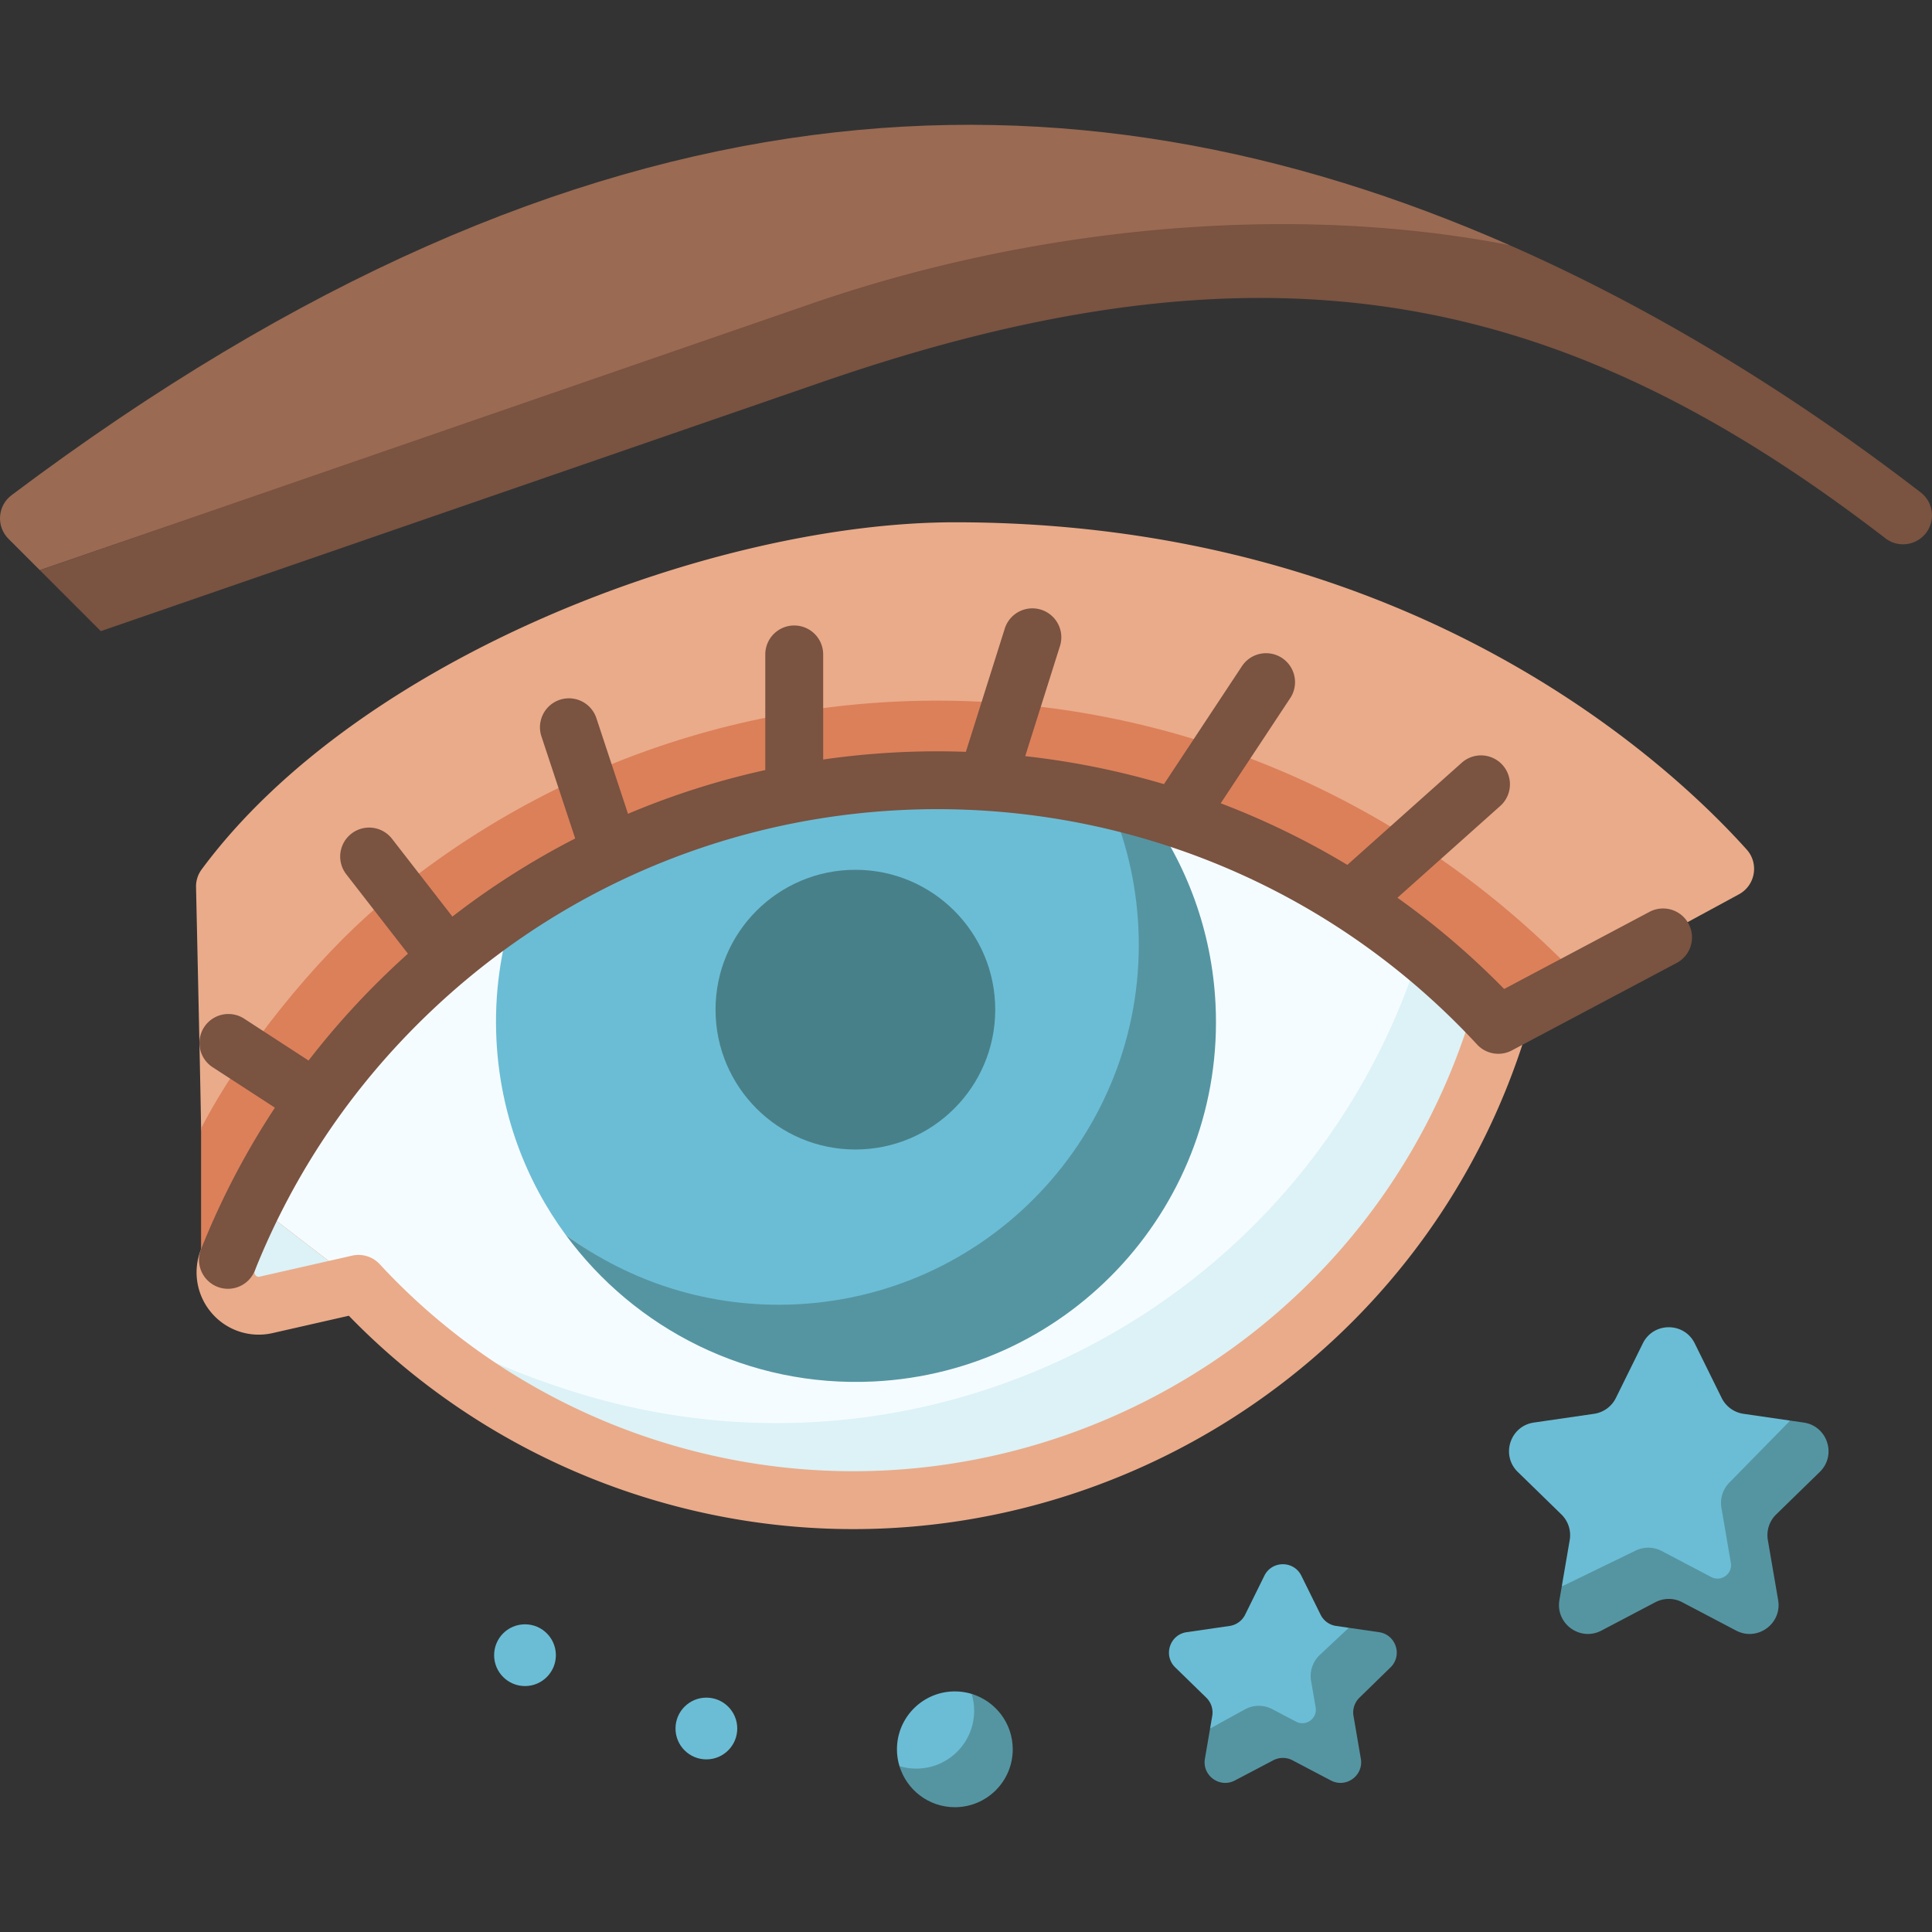 <?xml version="1.0" encoding="UTF-8"?> <svg xmlns="http://www.w3.org/2000/svg" xmlns:xlink="http://www.w3.org/1999/xlink" version="1.1" width="512" height="512" x="0" y="0" viewBox="0 0 500.62 500.62" style="enable-background:new 0 0 512 512" xml:space="preserve" class=""><rect x="0" y="0" width="500.62" height="500.62" fill="#333333" stroke="none"/><g><path fill="#eaab8a" d="M450.592 231.734c4.259-2.31 5.248-7.988 2.013-11.595-19.461-21.7-86.275-84.804-205.183-84.804-61.853 0-154.297 34.668-195.194 89.983a7.406 7.406 0 0 0-1.428 4.571c.256 11.586 1.304 59.249 1.304 62.509 0 3.712 7.037-6.649 8.201-6.649 36.678 0 327.94-20.195 327.94-20.195z" opacity="1" data-original="#eaab8a" class=""></path><path fill="#dc805a" d="M52.105 323.664c0 3.713 7.036 8.351 8.2 8.351 36.678 0 327.94-66.46 327.94-66.46l21.502-11.664c-83.901-88.351-219.969-97.06-311.803-19.056-15.988 13.58-35.369 37.234-45.84 57.564l.001 31.265z" opacity="1" data-original="#dc805a"></path><path fill="#f5fcff" d="M108.37 254.835a199.467 199.467 0 0 1 24.969-19.688l163.652-25.561a196.83 196.83 0 0 1 70.948 36.914c-10.343 99.979-119.498 149.843-211.431 121.387-30.43-9.419-55.507-28.983-63.611-35.21l-27.24-20.928c10.379-20.828 24.63-40.166 42.713-56.914z" opacity="1" data-original="#f5fcff"></path><path fill="#dcf2f6" d="M68.965 338.115c-6.803 1.546-12.488-5.188-9.897-11.666a196.602 196.602 0 0 1 6.59-14.701 407565.32 407565.32 0 0 0 27.24 20.928zm80.544 22.771c-30.43-9.419-48.507-21.983-56.611-28.21 20.171 21.823 46.182 38.791 76.611 48.21 92.25 28.555 190.182-23.081 218.736-115.331a199.69 199.69 0 0 0-20.306-19.055c-28.93 91.654-126.497 142.842-218.43 114.386z" opacity="1" data-original="#dcf2f6"></path><path fill="#6bbdd5" d="M133.342 235.15c46.114-30.716 101.95-39.891 153.792-28.069 4.508 10.191 12.258 26.365 12.836 38.161 2.52 51.454-37.149 95.209-88.604 97.729-22.276 1.091-48.105-10.73-64.773-22.986-10.476-14.25-17.026-31.63-17.956-50.618-.586-11.962 1.112-23.507 4.705-34.217z" opacity="1" data-original="#6bbdd5" class=""></path><path fill="#5595a2" d="M206.366 337.972c51.454-2.52 91.124-46.275 88.604-97.729-.578-11.796-3.328-22.97-7.836-33.161 3.302.753 6.589 1.586 9.856 2.509 10.49 14.257 17.05 31.649 17.981 50.652 2.52 51.454-37.149 95.209-88.604 97.729-32.466 1.59-61.862-13.62-79.773-37.986 16.668 12.256 37.497 19.077 59.772 17.986z" opacity="1" data-original="#5595a2"></path><circle cx="221.648" cy="261.62" r="36.239" fill="#488089" opacity="1" data-original="#488089" class=""></circle><path fill="#eaab8a" d="M221.106 396.223c77.844 0 150.108-50.284 174.304-128.45a7.5 7.5 0 0 0-4.947-9.382 7.498 7.498 0 0 0-9.382 4.947C353.795 351.49 259.878 401.01 171.727 373.722c-28.113-8.702-53.467-24.655-73.321-46.136a7.504 7.504 0 0 0-7.17-2.223l-23.932 5.439c-.178.04-.653.149-1.082-.353-.459-.538-.256-1.046-.189-1.214a7.5 7.5 0 0 0-13.928-5.57 16.144 16.144 0 0 0 2.711 16.527 16.06 16.06 0 0 0 15.812 5.237l19.764-4.492c21.17 21.817 47.668 38.066 76.899 47.114 17.887 5.536 36.002 8.172 53.815 8.172z" opacity="1" data-original="#eaab8a" class=""></path><path fill="#7a5341" d="M59.066 333.951a7.502 7.502 0 0 0 6.966-4.717c10.521-26.308 26.48-49.488 47.435-68.897 77.045-71.362 197.76-66.776 269.169 10.199a7.47 7.47 0 0 0 4.367 2.416 7.467 7.467 0 0 0 3.274-.176 7.431 7.431 0 0 0 1.625-.671l42.606-22.607a7.5 7.5 0 0 0-7.03-13.25l-37.726 20.018a205.348 205.348 0 0 0-27.646-23.642l26.645-23.792a7.499 7.499 0 0 0 .599-10.589 7.498 7.498 0 0 0-10.589-.599l-29.639 26.464a204.13 204.13 0 0 0-32.812-15.961l18.014-27.253a7.5 7.5 0 0 0-12.514-8.271l-20.2 30.562a206.797 206.797 0 0 0-35.958-7.247l9.009-28.544a7.5 7.5 0 0 0-14.305-4.515l-10.079 31.936a207.395 207.395 0 0 0-36.976 1.989v-27.227a7.5 7.5 0 0 0-15 0v29.96a204.715 204.715 0 0 0-35.571 11.334l-8.191-24.776a7.5 7.5 0 1 0-14.243 4.709l8.749 26.459a204.277 204.277 0 0 0-31.817 20.243l-15.697-20.219a7.5 7.5 0 0 0-11.848 9.198l16.02 20.634c-.816.732-1.622 1.467-2.429 2.214-8.551 7.92-16.331 16.423-23.314 25.472l-16.737-10.876a7.5 7.5 0 0 0-8.172 12.578l16.184 10.516c-7.563 11.467-13.956 23.705-19.129 36.642a7.5 7.5 0 0 0 6.96 10.286z" opacity="1" data-original="#7a5341" class=""></path><path fill="#9a6a53" d="M391.15 63.522C277.033 13.381 152.287 16.107 2.997 128.308c-3.647 2.741-4.028 8.084-.802 11.31l8.123 8.123C210.337 78.662 280.851 63.522 391.15 63.522z" opacity="1" data-original="#9a6a53"></path><path fill="#7a5341" d="M391.15 63.522c-58.252-11.342-124.449-4.327-180.813 15.14L10.319 147.741l15.801 15.801L213.263 98.91c116.401-40.199 192.296-23.337 275.281 40.574a7.468 7.468 0 0 0 4.571 1.558 7.501 7.501 0 0 0 4.497-13.507C461.109 99.43 424.83 78.32 391.15 63.522z" opacity="1" data-original="#7a5341" class=""></path><path fill="#6bbdd5" d="m432.189 407.128 22.46 11.808-4.29-25.01 13.507-25.821-12.097-1.758a7.498 7.498 0 0 1-5.647-4.103l-6.982-14.147c-2.751-5.574-10.7-5.574-13.451 0l-6.982 14.147a7.498 7.498 0 0 1-5.647 4.103l-15.612 2.269c-6.152.894-8.608 8.454-4.157 12.793l11.297 11.011a7.5 7.5 0 0 1 2.157 6.639l-2.063 12.03z" opacity="1" data-original="#6bbdd5" class=""></path><path fill="#5595a2" d="M471.538 381.409c4.451-4.339 1.995-11.899-4.157-12.793l-3.514-.511-15.777 16.086a7.5 7.5 0 0 0-2.038 6.519l2.442 14.24c.49 2.859-2.511 5.04-5.078 3.69l-12.827-6.743a7.5 7.5 0 0 0-6.768-.107l-19.139 9.3-.604 3.519c-1.051 6.127 5.38 10.799 10.882 7.906l13.964-7.341a7.498 7.498 0 0 1 6.98 0l13.964 7.341c5.502 2.893 11.933-1.78 10.882-7.906l-2.667-15.548a7.5 7.5 0 0 1 2.157-6.639z" opacity="1" data-original="#5595a2"></path><path fill="#6bbdd5" d="m331.048 447.987 16.012 8.418-3.058-17.83 5.487-16.783-3.276-.476a5.348 5.348 0 0 1-4.026-2.925l-4.977-10.085c-1.961-3.974-7.628-3.974-9.589 0l-4.977 10.085a5.347 5.347 0 0 1-4.026 2.925l-11.13 1.617c-4.385.637-6.137 6.027-2.963 9.12l8.053 7.85a5.348 5.348 0 0 1 1.538 4.732l-.56 3.263z" opacity="1" data-original="#6bbdd5" class=""></path><path fill="#5595a2" d="m357.343 422.933-7.853-1.141-7.497 7.026a7.498 7.498 0 0 0-2.263 6.74l1.177 6.861c.49 2.859-2.511 5.04-5.078 3.69l-6.161-3.239a7.499 7.499 0 0 0-7.11.07l-8.999 4.959-1.341 7.822c-.749 4.368 3.835 7.698 7.758 5.636l9.955-5.233a5.346 5.346 0 0 1 4.976 0l9.955 5.233c3.923 2.062 8.507-1.269 7.758-5.636l-1.901-11.085a5.348 5.348 0 0 1 1.538-4.732l8.053-7.85c3.169-3.094 1.418-8.483-2.967-9.121z" opacity="1" data-original="#5595a2"></path><path fill="#6bbdd5" d="M256.422 448.282c0-1.515 0-6.993-4.647-9.353a15.007 15.007 0 0 0-4.353-.647c-8.284 0-15 6.716-15 15 0 1.515.229 2.975.647 4.353 3.193 5.647 6.839 5.647 8.353 5.647 8.284 0 15-6.715 15-15z" opacity="1" data-original="#6bbdd5" class=""></path><path fill="#5595a2" d="M251.775 438.929c.418 1.378.647 2.839.647 4.353 0 8.284-6.716 15-15 15-1.515 0-2.975-.229-4.353-.647 1.866 6.16 7.584 10.647 14.353 10.647 8.284 0 15-6.716 15-15 0-6.769-4.486-12.487-10.647-14.353z" opacity="1" data-original="#5595a2"></path><g fill="#6bbdd5"><circle cx="183.037" cy="447.892" r="8" fill="#6bbdd5" opacity="1" data-original="#6bbdd5" class=""></circle><circle cx="136.037" cy="428.892" r="8" fill="#6bbdd5" opacity="1" data-original="#6bbdd5" class=""></circle></g></g></svg> 